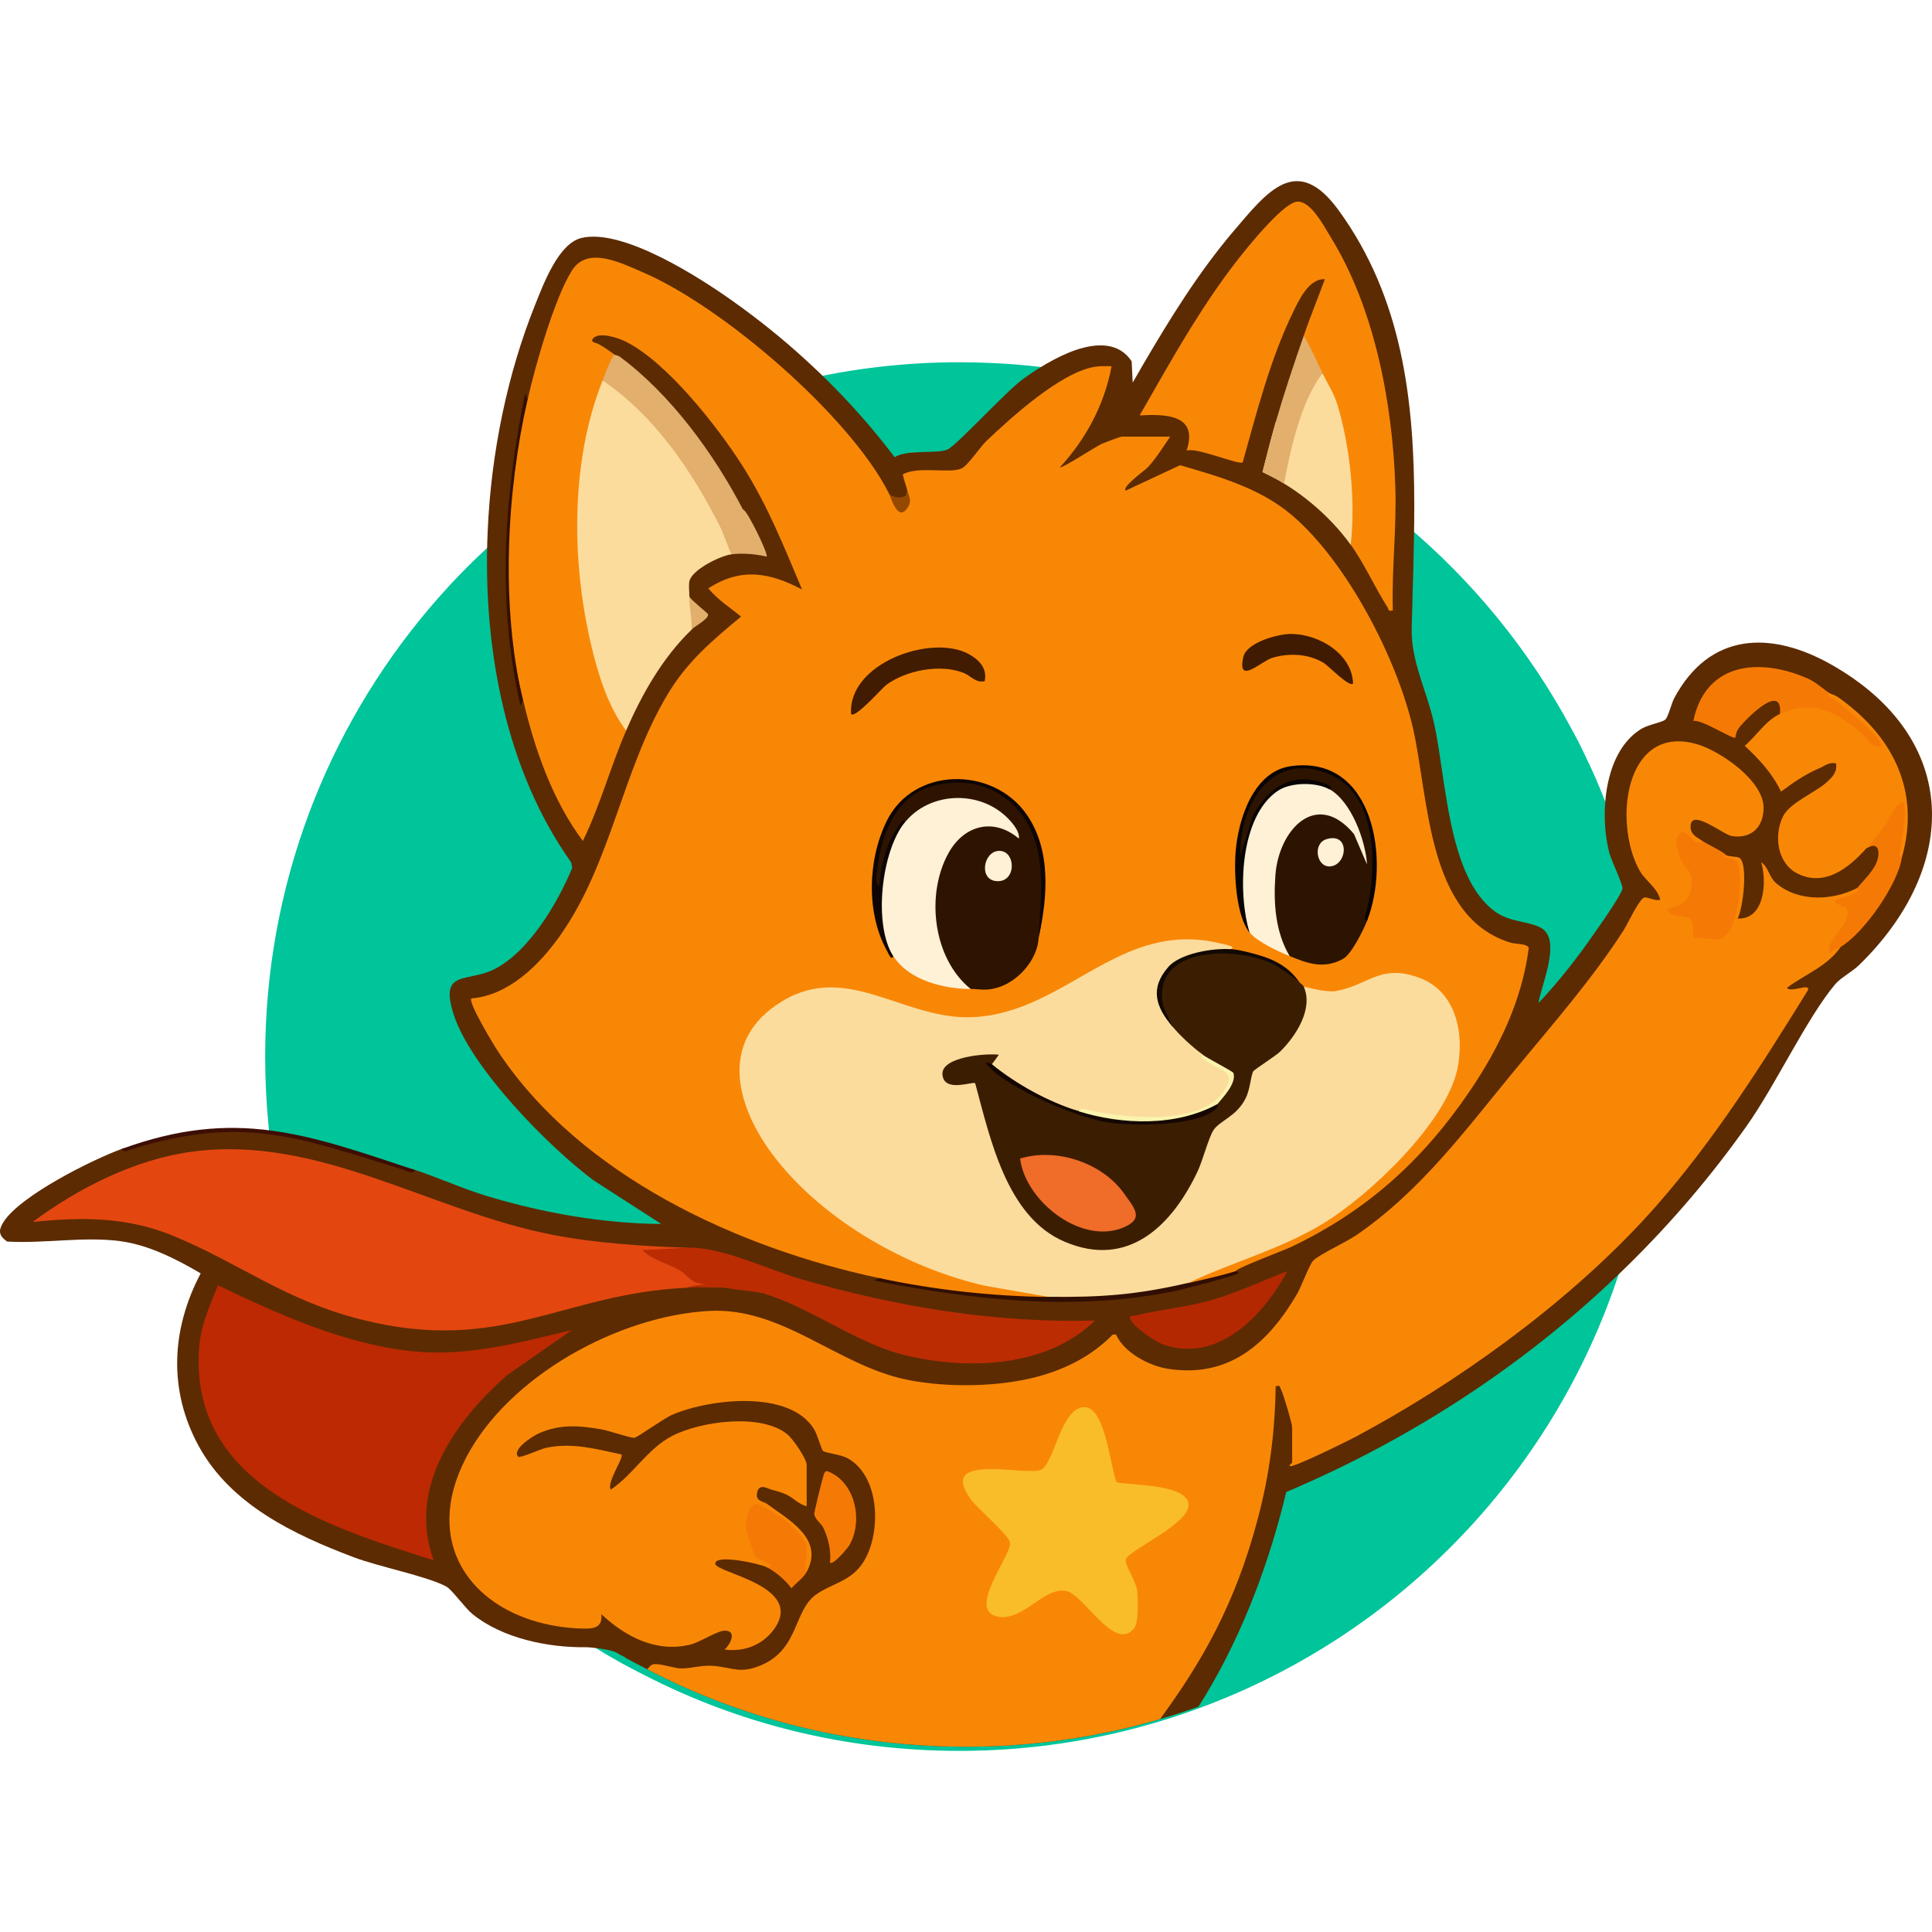<svg width="32" height="32" viewBox="0 0 32 32" fill="none" xmlns="http://www.w3.org/2000/svg">
<path d="M27.392 17.499V17.553C27.392 17.682 27.388 17.813 27.383 17.942C27.383 18.021 27.377 18.101 27.372 18.18C27.364 18.324 27.353 18.466 27.338 18.608C27.323 18.759 27.306 18.909 27.285 19.057C27.252 19.302 27.213 19.545 27.162 19.786C27.119 19.996 27.072 20.203 27.016 20.407C26.958 20.639 26.891 20.869 26.814 21.093C25.707 24.474 23.069 27.164 19.719 28.344C19.512 28.418 19.3 28.486 19.087 28.547C18.949 28.587 18.81 28.624 18.67 28.66C18.47 28.71 18.268 28.755 18.064 28.792C18.049 28.796 18.036 28.8 18.021 28.802C17.903 28.824 17.784 28.845 17.664 28.863C17.606 28.873 17.548 28.882 17.488 28.888C17.384 28.905 17.275 28.918 17.168 28.929C16.75 28.976 16.323 29 15.891 29C14.002 29 12.218 28.546 10.648 27.732C10.597 27.708 10.546 27.68 10.496 27.654C10.429 27.62 10.361 27.582 10.294 27.547C10.274 27.534 10.253 27.523 10.232 27.511C10.227 27.508 10.223 27.506 10.217 27.502C10.195 27.491 10.172 27.478 10.152 27.466C10.111 27.442 10.07 27.418 10.028 27.394C9.993 27.373 9.959 27.352 9.926 27.332C9.888 27.309 9.851 27.287 9.813 27.263C9.804 27.257 9.793 27.25 9.784 27.244C9.776 27.24 9.77 27.235 9.763 27.231C9.733 27.214 9.703 27.195 9.673 27.175C9.615 27.137 9.557 27.1 9.499 27.063C9.436 27.02 9.372 26.977 9.31 26.932C9.249 26.887 9.185 26.844 9.123 26.797H9.121C8.914 26.646 8.712 26.487 8.516 26.322C8.495 26.305 8.476 26.288 8.456 26.272H8.454C8.166 26.029 7.891 25.77 7.633 25.499C7.551 25.417 7.472 25.333 7.395 25.247C7.347 25.194 7.298 25.142 7.251 25.088C7.25 25.088 7.25 25.088 7.25 25.088C7.218 25.052 7.186 25.015 7.156 24.979C7.121 24.938 7.087 24.897 7.053 24.856C6.915 24.693 6.784 24.527 6.659 24.355C6.573 24.242 6.49 24.128 6.412 24.011C6.051 23.487 5.733 22.932 5.464 22.352C5.441 22.305 5.421 22.258 5.4 22.212C5.359 22.124 5.322 22.036 5.284 21.946C5.28 21.937 5.277 21.929 5.273 21.92C5.252 21.871 5.232 21.823 5.211 21.774C5.174 21.679 5.138 21.587 5.103 21.494C5.101 21.488 5.099 21.482 5.097 21.477C5.045 21.335 4.996 21.192 4.949 21.047C4.768 20.489 4.63 19.913 4.536 19.322C4.534 19.307 4.53 19.293 4.529 19.277C4.517 19.205 4.506 19.134 4.499 19.062C4.495 19.053 4.495 19.046 4.493 19.036V19.029C4.493 19.029 4.489 19.014 4.489 19.006V19.001C4.489 19.001 4.487 18.991 4.487 18.986C4.486 18.976 4.486 18.967 4.484 18.958C4.484 18.954 4.482 18.95 4.482 18.947C4.48 18.935 4.48 18.928 4.478 18.918C4.469 18.84 4.459 18.761 4.452 18.685C4.452 18.674 4.45 18.664 4.45 18.653C4.45 18.643 4.446 18.632 4.446 18.623C4.411 18.255 4.392 17.881 4.392 17.501C4.392 14.67 5.415 12.076 7.113 10.073C7.208 9.961 7.306 9.85 7.405 9.742C7.41 9.735 7.418 9.727 7.425 9.72C7.435 9.708 7.446 9.697 7.455 9.686C7.639 9.49 7.827 9.299 8.022 9.119C8.056 9.086 8.087 9.054 8.121 9.024C8.138 9.007 8.157 8.992 8.173 8.977C8.235 8.921 8.297 8.867 8.359 8.813C8.364 8.807 8.372 8.801 8.379 8.796C8.388 8.786 8.398 8.777 8.409 8.77C8.422 8.758 8.437 8.745 8.45 8.734C8.458 8.725 8.467 8.717 8.476 8.712C8.482 8.704 8.489 8.699 8.497 8.695C8.501 8.691 8.506 8.687 8.51 8.685C8.521 8.674 8.532 8.665 8.546 8.654H8.547C8.547 8.654 8.555 8.646 8.56 8.642C8.57 8.635 8.581 8.626 8.59 8.618C8.615 8.596 8.641 8.575 8.667 8.556C8.961 8.315 9.265 8.093 9.583 7.885C9.606 7.87 9.628 7.855 9.651 7.84C9.662 7.833 9.671 7.827 9.683 7.82C9.703 7.806 9.726 7.792 9.748 7.778L9.81 7.739C9.81 7.739 9.817 7.735 9.821 7.734C9.825 7.73 9.827 7.728 9.832 7.724H9.834C9.834 7.724 9.845 7.717 9.853 7.713H9.855C9.939 7.659 10.023 7.608 10.109 7.56C10.133 7.545 10.158 7.53 10.182 7.517C10.193 7.511 10.202 7.505 10.212 7.498C10.221 7.492 10.23 7.487 10.242 7.481H10.243C10.257 7.474 10.268 7.468 10.281 7.461C10.352 7.421 10.421 7.38 10.494 7.343H10.496C10.496 7.343 10.502 7.343 10.504 7.339C10.541 7.318 10.578 7.3 10.618 7.279C10.627 7.274 10.638 7.268 10.648 7.264C10.672 7.251 10.696 7.238 10.72 7.227C10.737 7.217 10.752 7.21 10.769 7.202C10.818 7.178 10.866 7.154 10.915 7.131C10.967 7.105 11.02 7.081 11.074 7.058C11.173 7.01 11.272 6.965 11.373 6.924C11.463 6.885 11.553 6.847 11.644 6.81C11.755 6.767 11.865 6.724 11.975 6.684C11.983 6.683 11.99 6.679 11.998 6.677C12.108 6.636 12.22 6.598 12.332 6.563C12.374 6.55 12.413 6.537 12.454 6.524C12.581 6.484 12.71 6.445 12.841 6.411C12.845 6.411 12.847 6.41 12.85 6.41C12.985 6.372 13.12 6.337 13.256 6.305C14.101 6.105 14.986 6 15.893 6C16.073 6 16.25 6.004 16.428 6.013C16.703 6.024 16.974 6.047 17.243 6.079C17.316 6.088 17.391 6.097 17.464 6.107C17.542 6.118 17.621 6.129 17.7 6.142C17.737 6.148 17.772 6.153 17.81 6.161C17.845 6.166 17.881 6.172 17.916 6.18C18.047 6.202 18.176 6.226 18.303 6.256C18.363 6.267 18.421 6.281 18.479 6.294C18.526 6.303 18.573 6.314 18.62 6.327C18.644 6.331 18.666 6.338 18.691 6.344C18.73 6.353 18.771 6.363 18.81 6.376C18.814 6.376 18.818 6.376 18.822 6.378C18.891 6.396 18.96 6.415 19.029 6.434C19.078 6.447 19.126 6.462 19.175 6.477C19.426 6.55 19.671 6.634 19.914 6.726C19.96 6.742 20.005 6.759 20.052 6.778C20.097 6.795 20.144 6.813 20.189 6.832C20.207 6.84 20.226 6.845 20.243 6.855C20.275 6.866 20.306 6.879 20.336 6.892C20.376 6.907 20.415 6.924 20.452 6.941C20.46 6.944 20.469 6.948 20.477 6.952C20.484 6.954 20.49 6.957 20.497 6.961C20.525 6.972 20.553 6.986 20.583 6.997C20.583 6.997 20.583 6.999 20.587 6.999C20.628 7.017 20.669 7.036 20.709 7.057C20.815 7.103 20.922 7.154 21.024 7.208C21.109 7.249 21.191 7.292 21.271 7.335C21.281 7.341 21.29 7.345 21.299 7.35C21.318 7.36 21.335 7.369 21.354 7.38C21.363 7.384 21.372 7.389 21.382 7.395C21.445 7.429 21.509 7.464 21.572 7.5C21.601 7.515 21.627 7.532 21.655 7.547C21.758 7.606 21.859 7.666 21.958 7.728C21.976 7.739 21.995 7.752 22.014 7.763C22.047 7.786 22.079 7.806 22.111 7.829C22.134 7.842 22.154 7.855 22.175 7.87C22.18 7.874 22.184 7.876 22.19 7.881C22.292 7.947 22.395 8.016 22.494 8.087C22.651 8.197 22.805 8.311 22.956 8.429C23.061 8.51 23.166 8.594 23.267 8.68C24.394 9.622 25.337 10.778 26.036 12.085C26.061 12.128 26.083 12.173 26.107 12.216C26.119 12.24 26.132 12.265 26.145 12.289C26.195 12.388 26.244 12.489 26.291 12.59C26.307 12.624 26.324 12.659 26.341 12.695C26.364 12.745 26.388 12.798 26.41 12.848C26.414 12.857 26.418 12.865 26.422 12.874C26.448 12.934 26.472 12.994 26.498 13.054C26.532 13.136 26.567 13.222 26.599 13.306C26.655 13.45 26.709 13.594 26.76 13.742C26.799 13.851 26.835 13.959 26.869 14.069C26.876 14.101 26.887 14.133 26.896 14.165C26.896 14.167 26.896 14.168 26.896 14.17C26.902 14.187 26.906 14.202 26.912 14.219C26.947 14.331 26.977 14.443 27.007 14.557C27.011 14.57 27.014 14.582 27.016 14.595C27.033 14.657 27.05 14.718 27.063 14.778C27.063 14.78 27.063 14.784 27.063 14.786C27.067 14.801 27.069 14.814 27.072 14.829C27.082 14.864 27.091 14.9 27.099 14.935C27.113 14.995 27.127 15.055 27.138 15.117C27.145 15.152 27.153 15.19 27.16 15.225C27.171 15.279 27.183 15.334 27.192 15.388C27.201 15.444 27.213 15.502 27.222 15.56C27.231 15.607 27.239 15.655 27.246 15.704C27.338 16.289 27.387 16.889 27.387 17.501L27.392 17.499Z" fill="#00C49A"/>
<path d="M30.784 15.992C30.674 16.098 30.486 16.195 30.394 16.305C29.92 16.872 29.411 17.972 28.929 18.651C28.348 19.473 27.698 20.233 26.992 20.93C25.364 22.538 23.429 23.812 21.304 24.713C21.026 25.873 20.593 27.031 19.981 28.057C19.938 28.127 19.894 28.199 19.851 28.267C19.642 28.343 19.429 28.411 19.215 28.473C19.075 28.513 18.936 28.551 18.795 28.587C18.593 28.638 18.39 28.683 18.185 28.721C18.17 28.725 18.157 28.729 18.142 28.731C18.023 28.753 17.903 28.774 17.782 28.793C17.724 28.802 17.666 28.812 17.605 28.818C17.5 28.835 17.391 28.848 17.283 28.859C16.862 28.907 16.433 28.931 15.998 28.931C14.097 28.931 12.301 28.471 10.72 27.648C10.669 27.623 10.618 27.595 10.567 27.569C10.499 27.535 10.432 27.497 10.364 27.461C10.368 27.453 10.247 27.398 10.221 27.379C10.144 27.325 9.795 27.281 9.694 27.283C9.071 27.29 8.322 27.135 7.828 26.736C7.7 26.632 7.484 26.327 7.392 26.278C7.072 26.106 6.268 25.949 5.856 25.792C4.869 25.419 3.827 24.923 3.296 23.96C2.784 23.03 2.836 22.016 3.324 21.091C2.921 20.854 2.46 20.619 1.989 20.557C1.381 20.477 0.724 20.6 0.118 20.564C-0.025 20.464 -0.03 20.379 0.06 20.237C0.339 19.802 1.524 19.209 2.02 19.028C2.838 18.785 3.674 18.649 4.514 18.755C4.723 18.782 4.933 18.823 5.142 18.882C5.726 19.052 6.304 19.219 6.876 19.378C7.283 19.514 7.676 19.694 8.088 19.817C9.011 20.093 9.989 20.265 10.953 20.273L9.831 19.55C9.088 18.997 7.779 17.667 7.507 16.781C7.283 16.06 7.738 16.272 8.169 16.062C8.755 15.78 9.238 14.955 9.479 14.372L9.459 14.281C8.395 12.784 7.992 10.777 8.077 8.81C8.133 7.478 8.414 6.164 8.866 5.042C9.001 4.707 9.25 4.03 9.632 3.941C10.321 3.778 11.597 4.601 12.154 4.999C12.57 5.296 12.969 5.616 13.346 5.962C13.884 6.452 14.379 6.992 14.818 7.572C15.028 7.44 15.525 7.521 15.693 7.446C15.847 7.376 16.651 6.494 16.939 6.282C17.148 6.129 17.483 5.913 17.818 5.797C18.177 5.676 18.537 5.671 18.744 5.985L18.761 6.337C18.819 6.236 18.878 6.134 18.936 6.034C19.384 5.267 19.858 4.503 20.433 3.827C20.992 3.171 21.479 2.531 22.172 3.483C23.232 4.94 23.424 6.647 23.425 8.365C23.425 9.049 23.399 9.734 23.382 10.404C23.369 10.949 23.621 11.414 23.745 11.95C23.958 12.864 23.968 14.554 24.785 15.114C25.016 15.271 25.297 15.256 25.509 15.36C25.882 15.542 25.528 16.31 25.481 16.615C25.743 16.338 25.987 16.038 26.213 15.731C26.324 15.578 26.855 14.838 26.874 14.719C26.883 14.654 26.693 14.261 26.657 14.132C26.558 13.753 26.543 13.233 26.678 12.792C26.77 12.491 26.932 12.228 27.184 12.073C27.301 12.003 27.521 11.965 27.578 11.923C27.629 11.887 27.685 11.647 27.729 11.566C28.316 10.468 29.336 10.438 30.349 11.017C32.483 12.238 32.461 14.363 30.785 15.992H30.784Z" fill="#5C2B01"/>
<path d="M6.872 19.38C6.838 19.456 6.748 19.397 6.697 19.38C4.956 18.844 4.054 18.464 2.193 19.03C2.142 19.045 2.052 19.104 2.018 19.03C3.898 18.343 5.093 18.786 6.872 19.38Z" fill="#3D0E04"/>
<path d="M30.556 14.936C30.74 15.101 30.689 15.332 30.403 15.627C30.441 15.621 30.467 15.652 30.49 15.68C30.272 16.004 29.897 16.136 29.598 16.361C29.652 16.452 29.987 16.274 29.946 16.399C29.182 17.633 28.401 18.871 27.442 19.963C27.361 20.054 27.281 20.144 27.196 20.235C25.89 21.638 24.113 22.913 22.451 23.799C22.319 23.869 21.41 24.319 21.363 24.283C21.353 24.253 21.402 24.236 21.402 24.225V23.642C21.402 23.577 21.255 23.081 21.216 23.01C21.191 22.964 21.216 22.943 21.129 22.96C21.118 23.712 21.029 24.414 20.837 25.141C20.459 26.577 19.909 27.521 19.215 28.473C19.076 28.513 18.936 28.551 18.795 28.587C18.594 28.638 18.39 28.683 18.185 28.721C18.17 28.725 18.157 28.729 18.142 28.731C18.023 28.753 17.903 28.774 17.782 28.793C17.724 28.803 17.666 28.812 17.605 28.818C17.5 28.835 17.391 28.848 17.284 28.859C16.862 28.907 16.433 28.931 15.998 28.931C14.097 28.931 12.301 28.471 10.72 27.648C10.757 27.607 10.784 27.58 10.799 27.572C10.889 27.533 11.158 27.633 11.283 27.635C11.461 27.635 11.621 27.574 11.827 27.593C12.147 27.623 12.267 27.731 12.623 27.574C13.236 27.302 13.144 26.674 13.519 26.409C13.756 26.24 14.055 26.198 14.255 25.937C14.611 25.474 14.599 24.44 14.023 24.145C13.914 24.09 13.679 24.067 13.632 24.032C13.607 24.013 13.536 23.755 13.485 23.674C13.082 23.01 11.744 23.169 11.132 23.434C10.995 23.492 10.554 23.812 10.507 23.814C10.434 23.818 10.084 23.695 9.95 23.672C9.581 23.611 9.272 23.585 8.918 23.744C8.826 23.786 8.47 24.009 8.583 24.128C8.61 24.157 8.96 23.999 9.039 23.982C9.476 23.888 9.867 23.999 10.293 24.09C10.341 24.138 10.04 24.56 10.117 24.673C10.492 24.419 10.727 23.994 11.132 23.784C11.606 23.538 12.617 23.401 13.046 23.761C13.137 23.837 13.361 24.164 13.361 24.264V24.946C13.235 24.921 13.144 24.811 13.026 24.755C12.962 24.724 12.851 24.692 12.777 24.673L12.715 24.719C12.593 24.679 12.581 24.734 12.681 24.879C12.687 24.887 12.693 24.896 12.7 24.906C13.059 25.173 13.658 25.485 13.361 26.036C13.263 25.977 13.236 25.843 13.28 25.631C13.27 25.432 12.574 24.919 12.501 25.012C12.337 25.222 12.495 25.794 12.783 25.843C12.864 25.943 12.817 26.009 12.7 25.958C12.574 25.896 11.842 25.737 11.847 25.899C11.851 26.055 13.346 26.265 12.817 26.99C12.627 27.249 12.318 27.366 12.002 27.321C12.096 27.238 12.205 27.022 12.021 27.009C11.893 26.997 11.603 27.2 11.435 27.239C10.876 27.378 10.358 27.111 9.961 26.736C9.984 26.991 9.794 26.98 9.575 26.971H9.562C8.335 26.904 7.422 26.176 7.444 25.133C7.45 24.826 7.537 24.493 7.721 24.141C8.429 22.788 10.249 21.793 11.748 21.713C12.967 21.647 13.882 22.627 15.038 22.856C15.697 22.987 16.566 22.974 17.214 22.794C17.679 22.663 18.091 22.451 18.43 22.105H18.486C18.614 22.4 19.03 22.622 19.341 22.671C20.359 22.832 21.007 22.249 21.485 21.429C21.556 21.306 21.688 20.943 21.752 20.879C21.848 20.78 22.3 20.572 22.462 20.46C23.535 19.724 24.261 18.731 25.073 17.745C25.701 16.982 26.358 16.238 26.895 15.404C26.962 15.298 27.16 14.866 27.243 14.864C27.267 14.864 27.294 14.872 27.324 14.88C27.38 14.896 27.442 14.919 27.499 14.902C27.463 14.751 27.346 14.658 27.249 14.544C27.218 14.51 27.19 14.476 27.168 14.437C27.019 14.185 26.94 13.835 26.94 13.489C26.944 12.779 27.292 12.09 28.107 12.326C28.497 12.44 29.199 12.926 29.21 13.366C29.218 13.691 29.011 13.899 28.687 13.848C28.54 13.825 28.018 13.388 28.002 13.676C27.992 13.825 28.111 13.869 28.199 13.929C28.186 14.151 27.971 13.962 27.877 13.861C27.806 13.865 27.883 14.191 27.93 14.234C28.188 14.499 28.162 14.948 27.783 15.084C28.045 15.118 28.139 15.182 28.13 15.46C28.783 15.699 28.773 14.719 28.713 14.319C28.564 14.297 28.386 14.162 28.587 14.162C28.642 14.193 28.777 14.183 28.813 14.21C28.956 14.314 28.871 15.046 28.781 15.213C29.231 15.237 29.267 14.601 29.171 14.28C29.297 14.368 29.295 14.522 29.421 14.63C29.788 14.942 30.354 14.919 30.763 14.707C30.989 14.739 30.693 14.921 30.556 14.936Z" fill="#F98706"/>
<path d="M14.72 8.169C14.75 8.22 14.799 8.25 14.85 8.278C14.919 8.49 14.979 8.441 15.03 8.131C15.008 8.038 14.97 7.953 14.953 7.858C15.2 7.714 15.727 7.849 15.924 7.76C16.032 7.711 16.226 7.414 16.331 7.311C16.745 6.916 17.566 6.17 18.129 6.076C18.223 6.06 18.317 6.064 18.411 6.066C18.296 6.694 17.987 7.273 17.556 7.739C17.587 7.766 18.147 7.396 18.242 7.355C18.3 7.33 18.547 7.232 18.586 7.232H19.382C19.269 7.398 19.149 7.591 19.013 7.739C18.964 7.792 18.58 8.061 18.644 8.127L19.546 7.705C20.201 7.896 20.873 8.085 21.402 8.536C22.309 9.308 23.137 10.905 23.403 12.06C23.67 13.227 23.633 15.194 25.022 15.614C25.108 15.64 25.302 15.625 25.321 15.703C25.21 16.566 24.83 17.355 24.348 18.066C23.567 19.219 22.637 20.059 21.378 20.657C21.251 20.716 20.478 21.004 20.47 21.053C20.239 21.168 19.949 21.255 19.693 21.248C19.717 21.193 19.755 21.145 19.804 21.111C21.4 20.566 22.827 19.823 23.759 18.375C24.611 17.05 23.8 15.625 22.305 16.454C22.083 16.543 21.907 16.528 21.771 16.41C21.683 16.435 21.624 16.41 21.596 16.342C21.513 16.407 21.479 16.359 21.519 16.265C21.233 15.939 20.824 15.805 20.408 15.759L20.393 15.72C19.343 15.409 18.392 15.964 17.492 16.501C16.476 17.135 15.458 16.952 14.413 16.539C12.864 16.091 11.761 17.336 12.662 18.784C13.65 20.37 15.554 21.181 17.319 21.395L17.363 21.482C16.436 21.539 15.467 21.397 14.565 21.17C12.222 20.672 9.624 19.478 8.258 17.429C8.186 17.323 7.746 16.596 7.808 16.537C8.425 16.488 8.935 15.981 9.276 15.498C10.13 14.289 10.304 12.752 11.064 11.49C11.386 10.954 11.8 10.606 12.274 10.213C12.088 10.059 11.887 9.934 11.732 9.745C12.273 9.395 12.745 9.48 13.285 9.764C12.98 9.043 12.715 8.369 12.291 7.705C11.879 7.06 11.053 6.006 10.37 5.661C10.247 5.599 9.933 5.491 9.827 5.601C9.762 5.671 9.88 5.68 9.907 5.695C10.029 5.761 10.072 5.799 10.178 5.873C10.23 5.996 10.117 6.272 9.984 6.301L9.995 6.488C9.432 8.229 9.509 10.351 10.371 11.965V12.101C10.11 12.703 9.942 13.339 9.654 13.929C9.148 13.25 8.858 12.414 8.664 11.594C8.25 9.993 8.355 8.21 8.741 6.611C8.864 6.062 9.184 4.94 9.472 4.482C9.728 4.073 10.274 4.35 10.631 4.503C11.958 5.065 14.072 6.884 14.722 8.169H14.72Z" fill="#F98706"/>
<path d="M11.379 20.665C11.422 20.735 11.396 20.761 11.322 20.778C10.784 20.716 10.776 20.778 11.298 20.973C11.422 21.115 11.561 21.187 11.717 21.191C11.842 21.185 12.755 21.168 12.666 21.38C12.653 21.412 12.615 21.418 12.581 21.407C12.446 21.369 12.222 21.346 12.077 21.329C11.847 21.291 11.608 21.293 11.379 21.329C9.301 21.424 8.31 22.442 5.98 21.855C4.719 21.537 3.97 20.922 2.861 20.466C2.101 20.154 1.351 20.156 0.542 20.239C1.297 19.679 2.227 19.206 3.17 19.077C5.285 18.787 7.143 20.069 9.165 20.455C9.886 20.593 10.646 20.64 11.38 20.667H11.379V20.665Z" fill="#E3470F"/>
<path d="M9.476 22.027L8.388 22.786C7.533 23.547 6.746 24.643 7.183 25.843C5.446 25.296 3.13 24.588 3.298 22.319C3.326 21.942 3.473 21.632 3.61 21.289C4.614 21.768 5.692 22.258 6.814 22.379C7.731 22.478 8.591 22.239 9.474 22.029L9.476 22.027Z" fill="#BC2902"/>
<path d="M21.594 5.559C21.703 5.245 21.829 4.936 21.944 4.624C21.675 4.611 21.509 4.98 21.406 5.194C21.037 5.958 20.811 6.842 20.583 7.658C20.527 7.709 19.802 7.398 19.653 7.465C19.853 6.867 19.315 6.857 18.876 6.88C19.424 5.926 19.96 4.948 20.664 4.098C20.811 3.92 21.263 3.381 21.468 3.343C21.7 3.299 21.929 3.748 22.038 3.924C22.77 5.107 23.066 6.685 23.111 8.065C23.134 8.748 23.049 9.427 23.07 10.11C22.98 10.129 23.008 10.099 22.983 10.061C22.778 9.741 22.594 9.329 22.372 9.022L22.313 8.816C22.341 7.978 22.289 7.045 21.882 6.306L21.907 6.18C21.716 6.07 21.598 5.775 21.596 5.557H21.594V5.559Z" fill="#F98706"/>
<path d="M11.923 8.714C12.068 8.729 12.19 9.058 12.117 9.181C11.932 9.204 11.456 9.437 11.418 9.63C11.405 9.7 11.418 9.804 11.418 9.881C11.51 10.046 11.595 10.269 11.458 10.426C10.976 10.89 10.635 11.492 10.37 12.101C10.065 11.691 9.907 11.172 9.79 10.678C9.464 9.295 9.449 7.629 9.982 6.301C10.014 6.301 10.046 6.299 10.076 6.303C10.309 6.341 10.885 6.992 11.064 7.209C11.258 7.448 11.93 8.381 11.934 8.619C11.934 8.649 11.93 8.682 11.925 8.712L11.923 8.714Z" fill="#FBDC9D"/>
<path d="M31.499 14.202C31.431 14.272 31.386 14.236 31.384 14.141C31.533 13.388 31.493 13.254 31.267 13.738C31.164 13.893 31.085 13.982 30.917 14.047C30.625 14.372 30.23 14.694 29.776 14.471C29.438 14.304 29.378 13.848 29.528 13.53C29.643 13.292 30.066 13.129 30.256 12.957C30.264 12.875 30.29 12.801 30.332 12.731C30.275 12.743 30.209 12.739 30.14 12.722C29.906 12.82 29.703 12.96 29.5 13.112C29.353 12.807 29.142 12.58 28.898 12.353C29.086 12.194 29.255 11.925 29.479 11.827C29.615 11.569 30.083 11.62 30.332 11.725C30.78 11.999 30.748 11.95 30.234 11.579C30.191 11.516 30.219 11.479 30.296 11.477C30.328 11.498 30.386 11.507 30.441 11.545C31.343 12.179 31.817 13.091 31.501 14.202H31.499Z" fill="#F98706"/>
<path d="M11.379 20.665C11.962 20.65 12.692 21.019 13.282 21.191C14.85 21.645 16.5 21.919 18.136 21.872C17.338 22.656 16.013 22.697 14.981 22.444C14.149 22.239 13.4 21.63 12.581 21.405C12.581 21.405 11.787 21.318 11.522 21.24C11.458 21.221 11.333 21.083 11.256 21.04C11.059 20.926 10.782 20.862 10.639 20.704C10.853 20.697 11.371 20.665 11.377 20.665H11.379Z" fill="#BB2C03"/>
<path d="M22.372 9.024C22.01 8.523 21.474 8.076 20.911 7.819C20.98 7.546 21.05 7.27 21.127 6.999C21.212 6.956 21.238 7.046 21.233 7.139C21.233 7.139 21.076 7.788 21.248 7.837C21.31 7.387 21.46 6.551 21.779 6.221C21.809 6.189 21.86 6.185 21.905 6.182C21.988 6.356 22.087 6.496 22.149 6.696C22.364 7.396 22.454 8.301 22.372 9.024Z" fill="#FBDC9D"/>
<path d="M30.296 11.477C30.24 11.528 30.336 11.556 30.37 11.579C30.456 11.639 31.262 12.268 31.151 12.372C30.985 12.381 30.898 12.194 30.782 12.101C30.36 11.772 30.021 11.59 29.481 11.829C29.534 11.282 28.922 11.901 28.8 12.06C28.747 12.128 28.749 12.211 28.743 12.217C28.706 12.253 28.173 11.905 28.047 11.942C28.246 10.975 29.135 10.886 29.937 11.236C30.082 11.299 30.185 11.405 30.298 11.477H30.296Z" fill="#F57A05"/>
<path d="M12.31 8.441C12.355 8.621 12.169 8.498 12.139 8.373C12.139 8.528 12.128 8.89 11.923 8.714C11.45 7.788 10.848 6.891 9.98 6.301C10.038 6.155 10.089 6.006 10.174 5.873C10.189 5.883 10.234 5.883 10.27 5.911C11.115 6.539 11.823 7.514 12.308 8.443H12.31V8.441Z" fill="#E2AF6D"/>
<path d="M21.323 21.055C20.931 21.779 20.186 22.582 19.273 22.272C19.134 22.224 18.774 21.976 18.722 21.851C18.69 21.774 18.774 21.798 18.812 21.789C19.222 21.685 19.644 21.655 20.071 21.532C20.498 21.409 20.905 21.214 21.323 21.055Z" fill="#B42801"/>
<path d="M28.197 13.929C28.258 13.971 28.581 14.128 28.585 14.162C28.585 14.166 28.553 14.185 28.546 14.2C28.792 14.232 28.798 14.245 28.817 14.493C28.835 14.741 28.775 15.483 28.478 15.559C28.404 15.578 28.19 15.511 28.077 15.547C28.005 15.496 28.067 15.334 28.02 15.252C27.953 15.133 27.659 15.235 27.612 15.059C27.785 15.001 27.953 14.965 27.998 14.764C28.082 14.38 27.892 14.44 27.806 14.145C27.776 14.045 27.74 13.956 27.789 13.852C27.905 13.604 28.045 14.071 28.195 13.929H28.197Z" fill="#F57A05"/>
<path d="M30.917 14.047C30.998 13.956 31.123 13.801 31.205 13.693C31.256 13.625 31.441 13.21 31.541 13.307C31.571 13.6 31.509 13.861 31.463 14.143C31.454 14.204 31.503 14.198 31.501 14.202C31.439 14.643 30.874 15.453 30.49 15.682C30.437 15.714 30.357 15.716 30.315 15.799C30.172 15.595 30.744 15.25 30.571 15.037C30.537 14.995 30.338 14.98 30.413 14.904C30.426 14.891 30.667 14.832 30.741 14.781C30.82 14.726 30.759 14.713 30.761 14.709C30.878 14.565 31.064 14.401 31.104 14.213C31.138 14.052 31.081 13.95 30.917 14.047Z" fill="#F57A05"/>
<path d="M13.361 26.036C13.304 26.14 13.185 26.217 13.108 26.308C13.016 26.178 12.845 26.03 12.7 25.958C12.911 25.943 12.544 25.833 12.508 25.78C12.487 25.75 12.359 25.364 12.354 25.313C12.337 25.186 12.399 24.887 12.557 24.912C12.578 24.915 12.89 25.095 12.931 25.123C13.057 25.211 13.319 25.449 13.353 25.597C13.391 25.761 13.304 25.898 13.361 26.036Z" fill="#F57A05"/>
<path d="M21.268 8.01C21.368 7.472 21.545 6.647 21.905 6.183C21.805 5.973 21.713 5.761 21.594 5.561C21.428 6.036 21.267 6.516 21.127 7.001C21.086 7.149 21.039 7.319 21.026 7.37L20.911 7.819L21.163 7.947L21.267 8.008L21.268 8.01Z" fill="#E2AF6D"/>
<path d="M13.748 25.881C13.767 25.684 13.722 25.487 13.639 25.309C13.602 25.229 13.496 25.165 13.487 25.078C13.483 25.046 13.611 24.533 13.634 24.461C13.647 24.421 13.645 24.389 13.69 24.363C14.164 24.525 14.306 25.19 14.066 25.597C14.036 25.648 13.794 25.933 13.748 25.881Z" fill="#F57A05"/>
<path d="M11.922 8.714L12.039 8.676C12.084 8.39 12.017 7.881 12.276 8.479C12.293 8.475 12.308 8.441 12.31 8.441C12.378 8.453 12.732 9.185 12.698 9.219C12.523 9.177 12.295 9.157 12.116 9.181C12.047 9.037 11.992 8.852 11.922 8.714Z" fill="#E2AF6D"/>
<path d="M20.468 21.053C20.468 21.053 20.53 21.066 20.508 21.091C20.472 21.13 19.589 21.357 19.461 21.384C17.803 21.723 16.113 21.533 14.469 21.208L14.565 21.17C15.484 21.365 16.421 21.469 17.363 21.482L17.508 21.407C18.191 21.416 18.87 21.357 19.537 21.206L19.693 21.25C19.954 21.189 20.212 21.132 20.47 21.055H20.468V21.053Z" fill="#310E02"/>
<path d="M8.738 6.611C8.389 8.167 8.292 10.04 8.661 11.594L8.621 11.691C8.226 9.987 8.35 8.214 8.698 6.515L8.738 6.611Z" fill="#341002"/>
<path d="M11.456 10.426C11.461 10.239 11.418 10.072 11.416 9.881C11.454 9.946 11.721 10.154 11.727 10.173C11.746 10.248 11.514 10.37 11.456 10.425V10.426Z" fill="#E2AF6D"/>
<path d="M14.72 8.169C14.801 8.271 15.049 8.263 15.03 8.129C15.055 8.229 15.113 8.29 15.027 8.417C14.872 8.646 14.765 8.258 14.72 8.167V8.169Z" fill="#954900"/>
<path d="M30.14 12.722C30.225 12.686 30.294 12.618 30.411 12.644C30.432 12.788 30.353 12.868 30.257 12.955C30.209 12.86 30.174 12.779 30.14 12.722Z" fill="#5C2B01"/>
<path d="M12.777 24.675C12.726 24.76 12.615 24.806 12.7 24.908C12.64 24.864 12.493 24.866 12.547 24.698C12.589 24.569 12.723 24.66 12.777 24.673V24.675Z" fill="#5C2B01"/>
<path d="M12.079 21.325C11.847 21.333 11.612 21.314 11.38 21.325C11.531 21.267 11.789 21.27 11.949 21.284C12.018 21.289 12.064 21.323 12.081 21.325H12.079Z" fill="#BB2C03"/>
<path d="M18.492 24.552C18.74 24.603 19.625 24.582 19.683 24.895C19.747 25.23 18.686 25.672 18.646 25.831C18.626 25.916 18.812 26.185 18.833 26.333C18.852 26.471 18.863 26.878 18.782 26.974C18.449 27.37 17.952 26.395 17.649 26.35C17.272 26.295 16.947 26.855 16.527 26.776C16.003 26.675 16.753 25.765 16.73 25.555C16.717 25.428 16.203 25.001 16.086 24.842C15.492 24.035 17.003 24.461 17.246 24.342C17.466 24.234 17.572 23.303 17.965 23.307C18.309 23.311 18.39 24.3 18.494 24.55H18.492V24.552Z" fill="#F9BD2A"/>
<path d="M21.809 16.39C21.942 16.418 22.063 16.426 22.116 16.416C22.66 16.327 22.855 15.954 23.508 16.195C24.122 16.42 24.259 17.128 24.139 17.705C23.953 18.594 22.68 19.802 21.916 20.265C21.22 20.689 20.423 20.899 19.691 21.246C18.838 21.445 18.24 21.49 17.361 21.479L16.32 21.297C15.044 21.011 13.671 20.235 12.856 19.2C12.197 18.363 11.868 17.238 12.96 16.581C14.052 15.924 14.983 16.912 16.137 16.846C17.675 16.759 18.552 15.214 20.226 15.629C20.235 15.631 20.493 15.678 20.391 15.716L20.367 15.754C19.567 15.682 18.825 16.214 19.42 17.001C19.518 16.995 19.612 17.056 19.701 17.181C19.842 17.268 19.917 17.364 19.924 17.468C20.06 17.563 20.216 17.682 20.393 17.828L20.355 17.976C20.067 18.723 18.485 18.534 17.865 18.403C17.364 18.284 16.773 18.008 16.427 17.625C16.376 17.406 15.377 17.699 15.791 17.89C15.989 17.847 16.135 17.866 16.233 17.951C16.487 19.304 17.359 21.384 19.038 20.345C19.514 19.893 19.847 19.336 20.035 18.674C20.395 18.388 20.638 18.188 20.694 17.701C21.12 17.406 21.654 16.999 21.538 16.416L21.592 16.342L21.807 16.39H21.809Z" fill="#FBDC9D"/>
<path d="M21.517 16.265C21.54 16.284 21.585 16.32 21.594 16.342C21.758 16.711 21.462 17.162 21.206 17.415C21.133 17.489 20.777 17.712 20.758 17.745C20.713 17.826 20.711 18.038 20.628 18.199C20.474 18.498 20.203 18.56 20.099 18.719C20.02 18.84 19.921 19.219 19.84 19.393C19.418 20.292 18.693 21.019 17.632 20.566C16.67 20.158 16.399 18.848 16.152 17.942C16.105 17.907 15.638 18.104 15.61 17.8C15.582 17.5 16.35 17.442 16.544 17.47C16.525 17.495 16.436 17.624 16.427 17.625C16.267 17.584 16.611 17.819 16.659 17.849C17.624 18.456 18.573 18.768 19.706 18.511C19.855 18.477 20.069 18.415 20.156 18.286L20.139 18.254C20.514 17.938 20.451 17.694 19.953 17.521L19.923 17.468C19.757 17.351 19.55 17.158 19.418 17.001C18.517 15.58 20.881 15.438 21.515 16.261V16.265H21.517Z" fill="#3B1E01"/>
<path d="M17.204 15.525C17.189 15.896 16.858 16.267 16.506 16.363C16.32 16.414 16.229 16.382 16.077 16.38C15.629 16.238 15.443 15.576 15.418 15.141C15.373 14.365 15.785 13.352 16.702 13.678C16.299 13.195 15.539 13.161 15.098 13.611L14.991 13.615C14.75 13.793 14.624 14.332 14.592 14.7C14.42 14.877 14.514 14.255 14.526 14.202C14.695 13.418 15.094 12.875 15.97 12.938C17.267 13.029 17.423 14.497 17.204 15.525Z" fill="#2E1400"/>
<path d="M22.643 15.252C22.58 15.409 22.385 15.805 22.244 15.883C21.929 16.055 21.658 15.96 21.361 15.835L21.204 15.703C20.766 14.895 21.14 12.72 22.387 13.653C22.302 13.468 22.191 13.286 22.025 13.165L22.021 13.07C21.221 12.608 20.687 13.439 20.583 14.168C20.561 14.181 20.54 14.191 20.525 14.185C20.478 14.168 20.534 13.848 20.546 13.78C20.657 13.144 21.09 12.556 21.803 12.718C22.899 12.97 22.863 14.393 22.644 15.248V15.252H22.643Z" fill="#2D1400"/>
<path d="M14.991 13.617C15.386 13.134 16.148 13.087 16.619 13.485C16.726 13.575 16.899 13.761 16.875 13.89C16.461 13.538 15.97 13.664 15.712 14.126C15.328 14.815 15.452 15.877 16.079 16.382C15.636 16.378 15.057 16.242 14.797 15.837C14.629 15.655 14.546 15.294 14.537 15.038C14.524 14.632 14.697 13.922 14.991 13.619V13.617Z" fill="#FEF1D6"/>
<path d="M22.021 13.072C22.381 13.275 22.618 13.92 22.642 14.317L22.426 13.814C21.807 13.07 21.182 13.738 21.125 14.491C21.091 14.953 21.122 15.434 21.361 15.837C21.171 15.758 20.824 15.599 20.7 15.447C20.589 15.214 20.544 14.951 20.532 14.694C20.497 13.859 20.995 12.523 22.02 13.072H22.021Z" fill="#FEF1D6"/>
<path d="M16.312 11.282C16.16 11.316 16.079 11.193 15.962 11.146C15.578 10.992 15.015 11.1 14.682 11.342C14.609 11.397 14.166 11.904 14.097 11.827C14.04 10.988 15.42 10.496 16.041 10.831C16.216 10.926 16.355 11.068 16.31 11.282H16.312Z" fill="#421C01"/>
<path d="M22.411 11.322C22.347 11.388 22.003 11.026 21.92 10.977C21.671 10.828 21.349 10.812 21.073 10.896C20.892 10.949 20.487 11.359 20.593 10.883C20.645 10.642 21.163 10.5 21.381 10.5C21.843 10.5 22.396 10.828 22.411 11.322Z" fill="#411B01"/>
<path d="M17.204 15.525C17.223 15.061 17.291 14.56 17.186 14.083C16.999 13.229 16.235 12.779 15.399 13.034C14.818 13.212 14.588 13.865 14.528 14.42C14.522 14.471 14.486 14.656 14.562 14.668C14.584 14.329 14.686 13.962 14.88 13.681C14.893 13.663 14.968 13.534 14.989 13.617C14.599 14.094 14.46 15.315 14.795 15.837C14.765 15.924 14.709 15.778 14.697 15.759C14.343 15.133 14.371 14.245 14.684 13.604C15.126 12.694 16.446 12.688 17.003 13.488C17.415 14.079 17.351 14.861 17.204 15.525Z" fill="#0E0504"/>
<path d="M22.642 15.252C22.571 15.22 22.625 15.126 22.639 15.072C22.808 14.363 22.821 13.163 22.017 12.822C21.071 12.423 20.527 13.32 20.546 14.162L20.756 13.5C21.022 13.04 21.396 12.773 21.942 12.976C21.961 12.983 22.106 13.042 22.019 13.074C21.801 12.951 21.378 12.955 21.167 13.097C20.534 13.519 20.495 14.789 20.698 15.449C20.472 15.173 20.436 14.467 20.466 14.107C20.508 13.572 20.76 12.775 21.381 12.69C22.769 12.497 23.03 14.276 22.641 15.256V15.252H22.642Z" fill="#090404"/>
<path d="M20.391 15.72C20.557 15.733 20.866 15.816 21.026 15.88C21.225 15.962 21.396 16.081 21.517 16.265C21.443 16.204 21.199 16.024 21.091 15.971C20.474 15.667 19.057 15.663 19.267 16.672L19.42 17.005C19.147 16.681 19.038 16.378 19.348 16.019C19.546 15.788 20.099 15.699 20.391 15.722V15.72Z" fill="#120804"/>
<path d="M16.429 17.627C16.835 17.959 17.364 18.25 17.867 18.405C18.639 18.549 19.426 18.634 20.158 18.288C20.158 18.288 20.195 18.309 20.163 18.345C19.881 18.664 18.725 18.657 18.324 18.587C17.818 18.5 16.777 18.057 16.41 17.701C16.231 17.527 16.418 17.625 16.429 17.623V17.627Z" fill="#140703"/>
<path d="M20.158 18.29C19.48 18.661 18.59 18.632 17.867 18.407C17.905 18.333 17.999 18.382 18.055 18.394C18.622 18.513 19.843 18.642 20.237 18.116C20.512 17.747 20.252 17.76 19.992 17.584C19.973 17.57 19.845 17.495 19.926 17.474C20.015 17.537 20.419 17.745 20.429 17.771C20.485 17.941 20.258 18.174 20.16 18.292L20.158 18.29Z" fill="#F9F3AD"/>
<path d="M16.898 19.189C17.496 19.005 18.26 19.259 18.62 19.771C18.778 19.995 18.944 20.167 18.656 20.309C17.95 20.659 16.984 19.91 16.896 19.189H16.898Z" fill="#EF6C29"/>
<path d="M16.532 14.094C16.822 14.068 16.847 14.597 16.527 14.595C16.207 14.594 16.28 14.117 16.532 14.094Z" fill="#FEF1D6"/>
<path d="M21.972 13.899C22.364 13.782 22.319 14.323 22.036 14.35C21.803 14.372 21.737 13.967 21.972 13.899Z" fill="#FEF1D6"/>
</svg>

